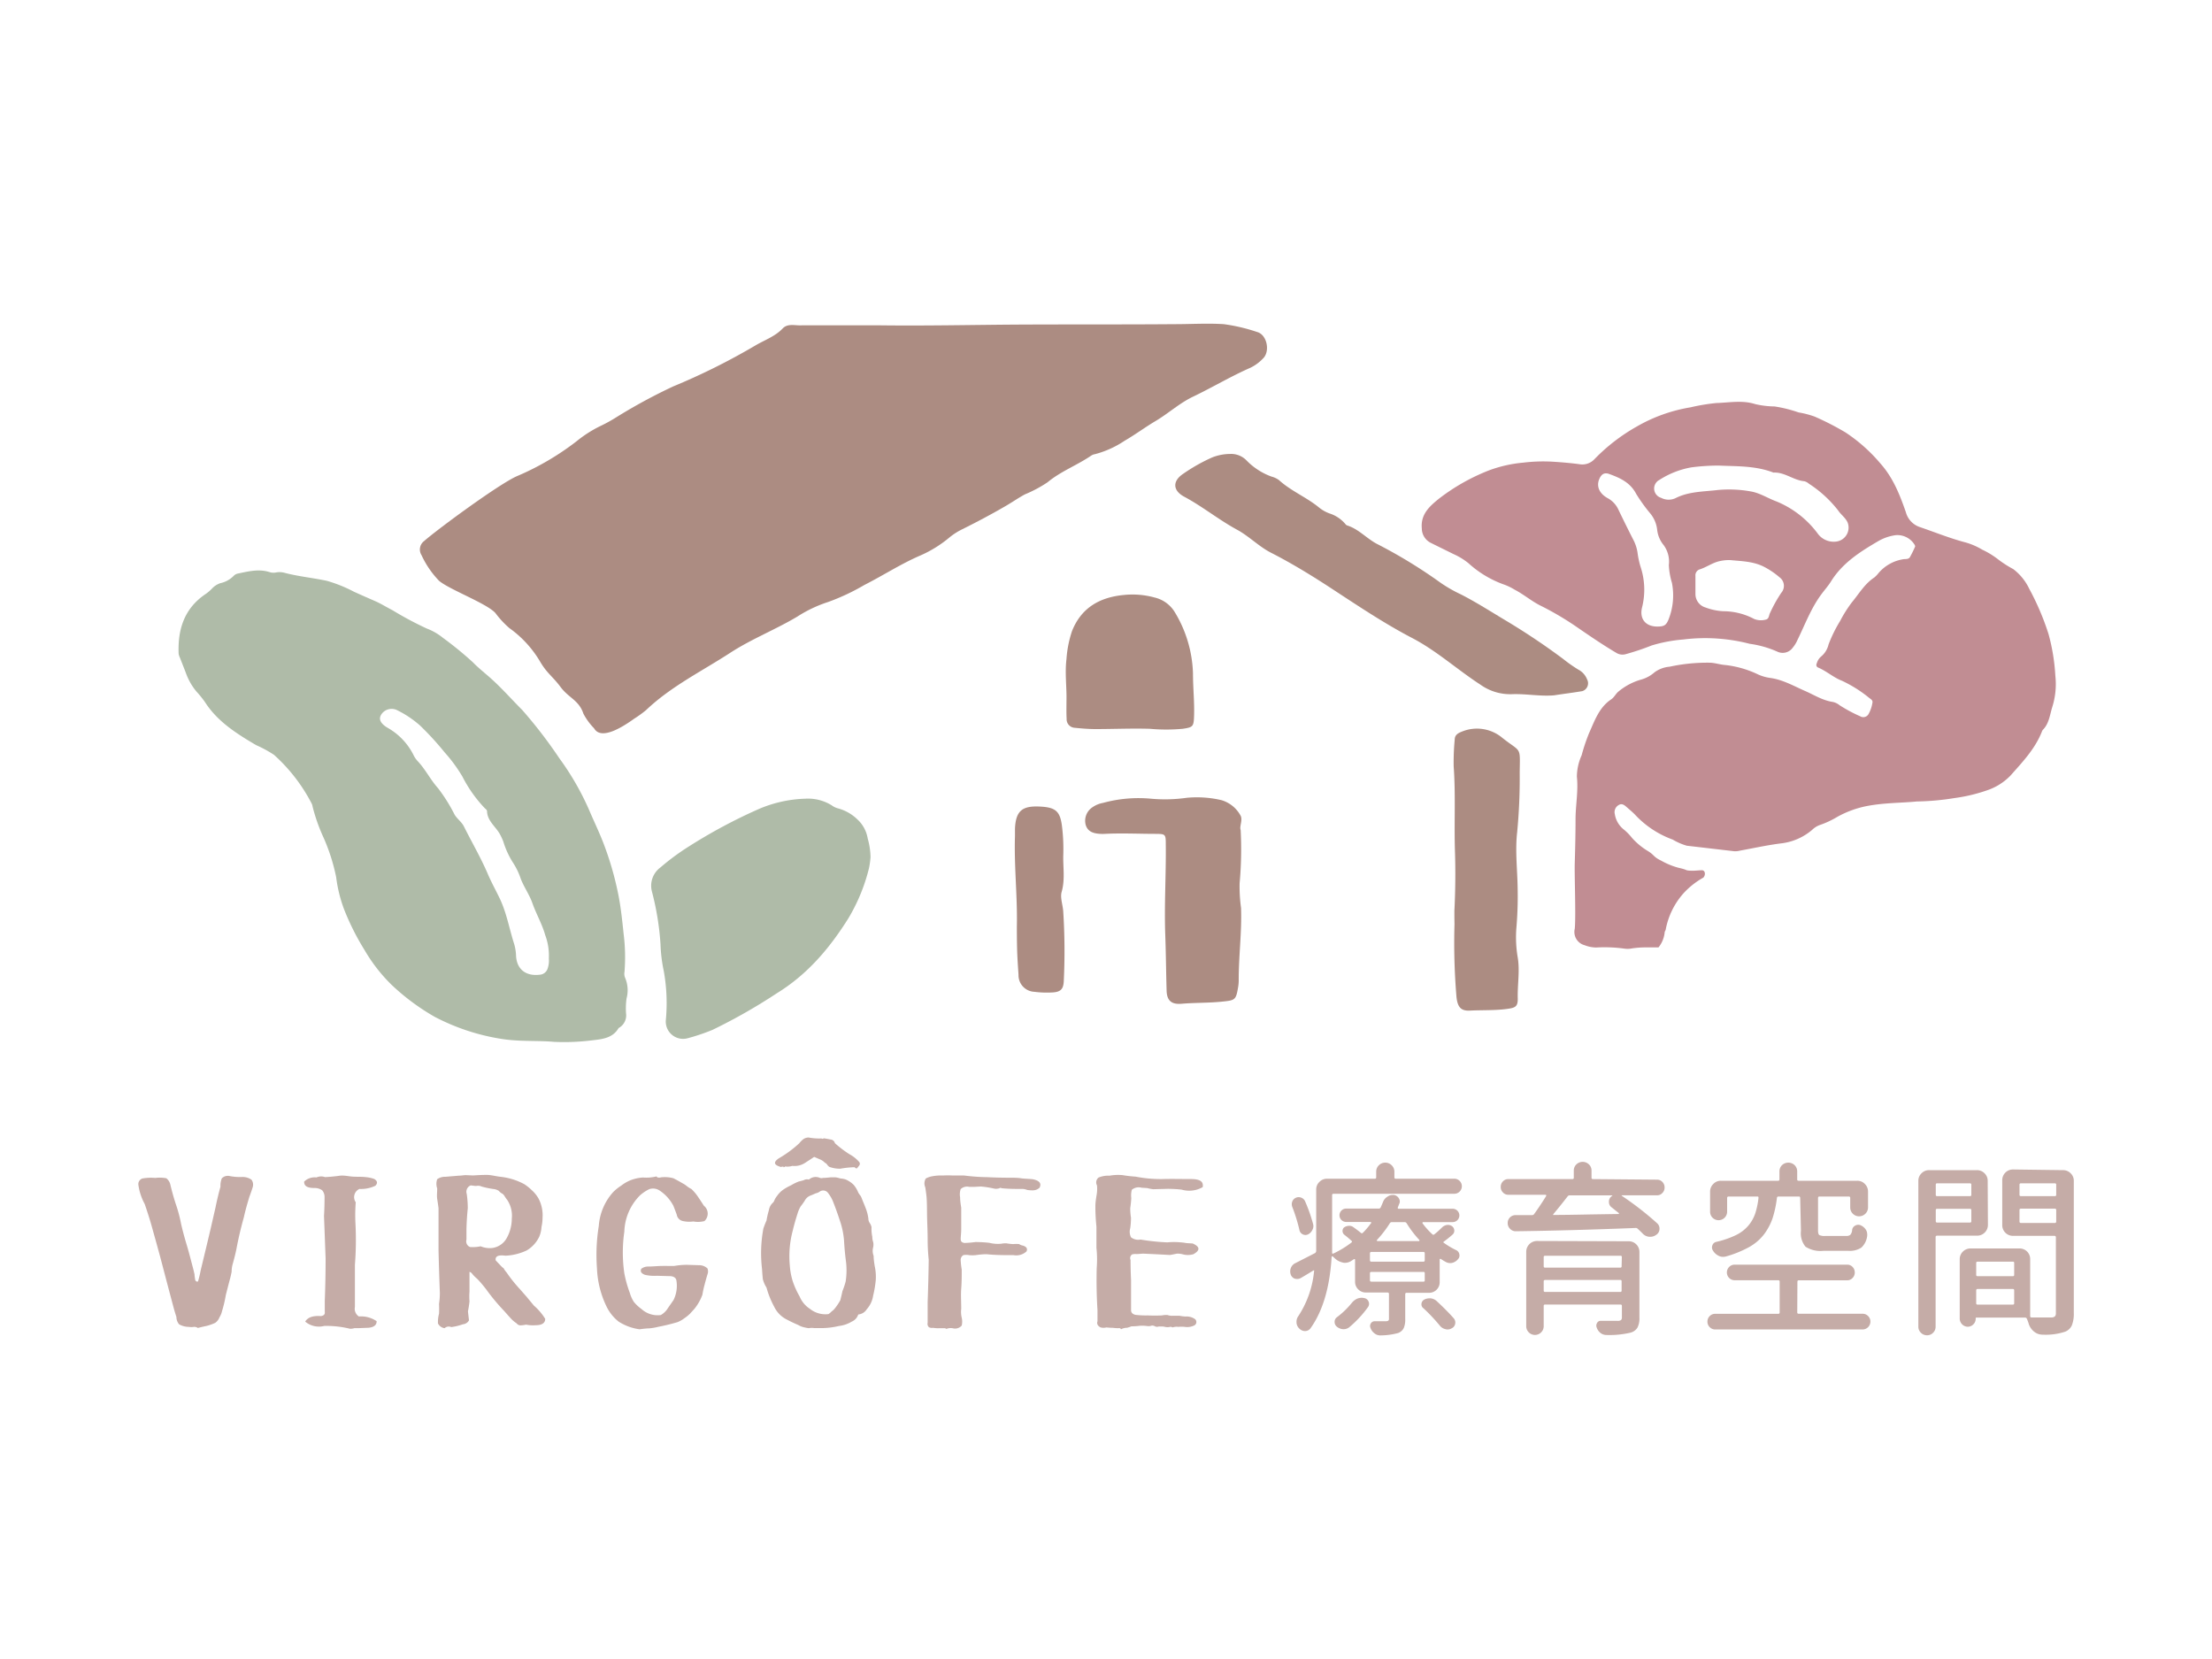 <svg xmlns="http://www.w3.org/2000/svg" viewBox="0 0 400 300"><defs><style>.cls-1{fill:none;}.cls-2{fill:#c18d93;}.cls-3{fill:#afbba8;}.cls-4{fill:#ac8c82;}.cls-5{fill:#c5aca7;}</style></defs><g id="&#x5716;&#x5C64;_2" data-name="&#x5716;&#x5C64; 2"><g id="&#x5716;&#x5C64;_1-2" data-name="&#x5716;&#x5C64; 1"><rect class="cls-1" width="400" height="300"></rect><path class="cls-2" d="M371.67,122.18a35.67,35.67,0,0,0-1.23-7.52,47.1,47.1,0,0,0-3.48-8.17,9.65,9.65,0,0,0-2.9-3.58,20.1,20.1,0,0,1-2.83-1.83,15.25,15.25,0,0,0-2.79-1.69,12.36,12.36,0,0,0-3-1.3c-2.83-.74-5.54-1.85-8.3-2.79a3.89,3.89,0,0,1-2.5-2.68c-1.1-3.17-2.32-6.27-4.64-8.85a29.5,29.5,0,0,0-6.27-5.57,50.83,50.83,0,0,0-5.59-2.87,16.51,16.51,0,0,0-2.9-.75,24.06,24.06,0,0,0-4.33-1.08,16.16,16.16,0,0,1-3.53-.43c-2.32-.74-4.64-.26-7-.19a35.85,35.85,0,0,0-4.69.78A28.79,28.79,0,0,0,296,77.12,33.57,33.57,0,0,0,288.36,83a3,3,0,0,1-2.76.94c-1.49-.2-3-.33-4.5-.43a29.72,29.72,0,0,0-5.65.15,23.83,23.83,0,0,0-6.17,1.39,36.51,36.51,0,0,0-9.1,5.15c-1.61,1.31-3.32,2.77-3.07,5.36a2.92,2.92,0,0,0,1.67,2.63c1.34.67,2.7,1.33,4.05,2a12.24,12.24,0,0,1,2.72,1.66,19,19,0,0,0,6.58,3.91,10.91,10.91,0,0,1,1.78.88c1.66.86,3.08,2.11,4.75,2.92a54,54,0,0,1,6.61,3.92c2.3,1.58,4.6,3.15,7,4.57a2.13,2.13,0,0,0,1.76.23,44.35,44.35,0,0,0,4.64-1.56,27.21,27.21,0,0,1,5.73-1.08,32.11,32.11,0,0,1,12,.78,18.34,18.34,0,0,1,5,1.42,2.23,2.23,0,0,0,2.77-.7,5.67,5.67,0,0,0,.84-1.35c1.4-2.85,2.49-5.86,4.44-8.44.55-.74,1.17-1.43,1.66-2.22,2.06-3.32,5.23-5.34,8.48-7.24a8.48,8.48,0,0,1,3.26-1.12,3.66,3.66,0,0,1,3.36,1.72c.06.11.14.27.1.36a20.7,20.7,0,0,1-.93,1.89c-.23.39-.7.34-1.09.37a7.36,7.36,0,0,0-4.64,2.58,5,5,0,0,1-.72.74c-1.74,1.14-2.76,2.94-4.05,4.49a23.23,23.23,0,0,0-2.12,3.36,25.15,25.15,0,0,0-2.1,4.26,4,4,0,0,1-1.37,2.2,2.43,2.43,0,0,0-.72,1.1c-.18.37-.18.71.24.89,1.51.64,2.75,1.79,4.27,2.37a23.54,23.54,0,0,1,5,3.16c.29.2.62.42.51.85a6.12,6.12,0,0,1-.69,2,1.08,1.08,0,0,1-1.51.42,26.32,26.32,0,0,1-3.73-2,2.87,2.87,0,0,0-1.31-.61c-1.84-.29-3.37-1.3-5-2-2-.88-3.94-2-6.18-2.32A8,8,0,0,1,318,122a18.41,18.41,0,0,0-6.07-1.75c-.88-.07-1.73-.36-2.62-.41a32.12,32.12,0,0,0-7.39.72,5.37,5.37,0,0,0-2.71,1,6.2,6.2,0,0,1-2.55,1.36,11.16,11.16,0,0,0-3.95,2.1c-.54.42-.79,1.07-1.36,1.45-2.2,1.46-3,3.9-4,6.11a33.52,33.52,0,0,0-1.34,4,9.63,9.63,0,0,0-.86,3.86c.27,2.53-.21,5-.24,7.49,0,2.65-.06,5.31-.14,8-.08,2.47.22,9.5,0,12a2.48,2.48,0,0,0,1.8,3,5.83,5.83,0,0,0,2.07.41,26.2,26.2,0,0,1,5.16.21,3.92,3.92,0,0,0,1.32-.05,16.86,16.86,0,0,1,2.65-.18c.87,0,1.54,0,2.14,0a5.12,5.12,0,0,0,1.12-2.78,2.09,2.09,0,0,1,.17-.37,13.63,13.63,0,0,1,3.2-6.6,14.24,14.24,0,0,1,3.62-2.87c.45-.48.35-1.33-.26-1.33s-1.28.11-2,.08c-1.2-.06-.38-.12-2.2-.52a13.4,13.4,0,0,1-3.17-1.3c-1.52-.73-1.14-1-2.57-1.84a12.48,12.48,0,0,1-2.7-2.27,9.85,9.85,0,0,0-1.46-1.5,4.4,4.4,0,0,1-1.65-2.8,1.47,1.47,0,0,1,.66-1.62c.63-.41,1.09,0,1.52.38s1.09.92,1.57,1.44a17.39,17.39,0,0,0,6.71,4.4,11.08,11.08,0,0,0,2.55,1.11l8.58,1a3.42,3.42,0,0,0,1.05-.11c2.47-.45,4.94-1,7.43-1.31a10.47,10.47,0,0,0,5.63-2.46,3.87,3.87,0,0,1,1.34-.85,16.46,16.46,0,0,0,3.13-1.45,18.21,18.21,0,0,1,5.45-2c3.15-.6,6.34-.55,9-.82a46.37,46.37,0,0,0,6.78-.61,29.81,29.81,0,0,0,5.9-1.4,10.54,10.54,0,0,0,4.24-2.66c2.16-2.44,4.45-4.82,5.68-7.94a1.08,1.08,0,0,1,.19-.35c1.09-1.1,1.25-2.62,1.66-4A13.81,13.81,0,0,0,371.67,122.18Zm-69.9-10.27c-.45,1.16-.83,1.39-2.09,1.39-2.13,0-3.27-1.43-2.73-3.51a13.12,13.12,0,0,0-.25-7.19,15.24,15.24,0,0,1-.57-2.58,7.36,7.36,0,0,0-.82-2.5q-1.35-2.65-2.64-5.34a4.46,4.46,0,0,0-1.94-2.09c-1.57-.87-2.09-2.19-1.51-3.51.38-.85.91-1.19,1.8-.86,2,.73,3.79,1.55,4.86,3.6a29.92,29.92,0,0,0,2.46,3.43,5.63,5.63,0,0,1,1.33,3.06,5.24,5.24,0,0,0,1.17,2.76,5.06,5.06,0,0,1,.94,3.61,13,13,0,0,0,.56,3.22A11.83,11.83,0,0,1,301.77,111.91Zm20.34-4.71a25.2,25.2,0,0,0-2,3.58c-.26.43-.17,1.15-.82,1.27a3.28,3.28,0,0,1-2.08-.12,11.94,11.94,0,0,0-5.59-1.4,10.83,10.83,0,0,1-3.22-.68,2.53,2.53,0,0,1-1.81-2.39c0-1.11,0-2.21,0-3.32a1.12,1.12,0,0,1,.72-1.16c1.32-.41,2.43-1.29,3.81-1.54a7.16,7.16,0,0,1,1.85-.15c2.06.2,4.15.23,6.07,1.23a14.36,14.36,0,0,1,2.74,1.86A1.91,1.91,0,0,1,322.11,107.2ZM332,97.94a3.57,3.57,0,0,1-3.31-1.47,17.63,17.63,0,0,0-7.46-5.8c-1.56-.57-3-1.54-4.67-1.81a22.06,22.06,0,0,0-5.95-.25c-2.57.31-5.23.25-7.64,1.48a2.92,2.92,0,0,1-2.59-.07,1.75,1.75,0,0,1-.32-3.23,15.78,15.78,0,0,1,5.75-2.27,38.59,38.59,0,0,1,5-.33c3.2.15,6.63,0,9.89,1.27,2-.12,3.61,1.38,5.56,1.56a1.86,1.86,0,0,1,.82.43,21.42,21.42,0,0,1,5.34,4.89c.5.75,1.31,1.28,1.7,2.17A2.55,2.55,0,0,1,332,97.94Z"></path><path class="cls-3" d="M100.16,188.4c-2.76-.27-6.17,0-9.51-.54a38.93,38.93,0,0,1-12.07-4A40.5,40.5,0,0,1,70.72,178a29.8,29.8,0,0,1-4.81-6.22,45.52,45.52,0,0,1-3.69-7.35,25.45,25.45,0,0,1-1.43-5.81,34.63,34.63,0,0,0-2.27-7.13,32.14,32.14,0,0,1-2-5.66,1.5,1.5,0,0,0-.16-.52,30.93,30.93,0,0,0-6.81-8.81,21.29,21.29,0,0,0-3.22-1.75c-3.54-2.08-7-4.27-9.23-7.74a17.9,17.9,0,0,0-1.56-1.94,11,11,0,0,1-1.91-3.33c-.35-.93-.73-1.86-1.09-2.8a2.43,2.43,0,0,1-.24-.78c-.16-4.34,1-8.16,4.95-10.79a7.7,7.7,0,0,0,1.06-.91,3.7,3.7,0,0,1,1.52-1,4.79,4.79,0,0,0,2.44-1.34,1.38,1.38,0,0,1,.73-.4c1.9-.39,3.79-.89,5.73-.27a2.29,2.29,0,0,0,1.13.08,3.5,3.5,0,0,1,1.7.08c2.48.64,5,.88,7.54,1.42A25.51,25.51,0,0,1,64,107c1.32.6,2.65,1.18,4,1.77,1,.46,2,1.08,3,1.59a60.91,60.91,0,0,0,6.18,3.3,10.6,10.6,0,0,1,2.93,1.69,63.31,63.31,0,0,1,5.4,4.41c.89.92,1.92,1.75,2.9,2.6,2.15,1.87,4,4,6,6a83.78,83.78,0,0,1,6.73,8.75,49.11,49.11,0,0,1,5.4,9.38c.85,2,1.76,3.87,2.53,5.85a56.88,56.88,0,0,1,2.76,9.52c.45,2.29.69,4.63.94,7a33.8,33.8,0,0,1,.16,6.89,1.85,1.85,0,0,0,.11,1.07,5.7,5.7,0,0,1,.26,3.73,13,13,0,0,0-.09,2.72,2.6,2.6,0,0,1-1.25,2.58.28.28,0,0,0-.11.08c-1.12,1.9-3.15,2-5.07,2.23A40.23,40.23,0,0,1,100.16,188.4Zm-.91-15.05a10.69,10.69,0,0,0-.66-4.26c-.56-2-1.63-3.82-2.32-5.78-.54-1.54-1.51-2.87-2.1-4.4a12.61,12.61,0,0,0-1.46-3A15.71,15.71,0,0,1,91,152.14a11.24,11.24,0,0,0-.64-1.36c-.78-1.36-2.26-2.37-2.29-4.12,0-.21-.33-.42-.51-.62a24.17,24.17,0,0,1-3.93-5.59,27.39,27.39,0,0,0-3.23-4.4A53.41,53.41,0,0,0,76,131.24a18.45,18.45,0,0,0-4.3-2.87,2.24,2.24,0,0,0-2.74.81c-.49.77-.25,1.46.76,2.19.15.11.32.2.48.3a11.62,11.62,0,0,1,4.53,4.77,4.54,4.54,0,0,0,.85,1.25c1.39,1.49,2.27,3.33,3.63,4.84a29.94,29.94,0,0,1,3,4.79c.48.79,1.27,1.3,1.69,2.15,1.41,2.82,3,5.54,4.25,8.43.67,1.6,1.53,3.12,2.27,4.68,1.23,2.63,1.69,5.45,2.57,8.16a8.53,8.53,0,0,1,.33,2.14c.14,2.39,1.76,3.68,4.27,3.38a1.6,1.6,0,0,0,1.38-.95A4.37,4.37,0,0,0,99.25,173.35Z"></path><path class="cls-3" d="M157.42,155a15.33,15.33,0,0,1-.28,2,32.87,32.87,0,0,1-3.72,9.05c-3.36,5.36-7.36,10.13-12.94,13.56a101,101,0,0,1-11.63,6.62,36.21,36.21,0,0,1-4.44,1.5,3.13,3.13,0,0,1-4-3.33,32.49,32.49,0,0,0-.38-8.81,27.69,27.69,0,0,1-.59-4.85,50.15,50.15,0,0,0-1.55-9.52,4.1,4.1,0,0,1,1.54-4.36,42.56,42.56,0,0,1,5.07-3.75,95.37,95.37,0,0,1,12.57-6.75,23,23,0,0,1,8.56-1.93,8.13,8.13,0,0,1,4.77,1.2,3.25,3.25,0,0,0,1.14.55,8,8,0,0,1,3.51,2,6,6,0,0,1,1.86,3.45A13.16,13.16,0,0,1,157.42,155Z"></path><path class="cls-4" d="M145,58.83c4.71,0,9.42,0,14.13,0,8,.1,16-.07,24-.13,9.75-.06,19.51,0,29.26-.08,3,0,5.95-.19,8.92,0a32.18,32.18,0,0,1,6,1.41c1.81.47,2.42,3.52,1.08,4.8a7.92,7.92,0,0,1-2.23,1.65c-3.59,1.57-6.94,3.59-10.46,5.27-2.43,1.17-4.41,3-6.71,4.37-1.91,1.13-3.7,2.47-5.62,3.58a17.62,17.62,0,0,1-5.37,2.43,1.72,1.72,0,0,0-.69.27c-2.55,1.74-5.5,2.83-7.89,4.82a23.6,23.6,0,0,1-4.09,2.18c-1.2.65-2.3,1.42-3.47,2.1-2.57,1.49-5.2,2.89-7.86,4.21a11.82,11.82,0,0,0-2.3,1.47,21.73,21.73,0,0,1-5.18,3.23c-3.56,1.52-6.78,3.63-10.21,5.37a39.24,39.24,0,0,1-6.56,3.08,23.72,23.72,0,0,0-5.55,2.63c-3.9,2.33-8.17,4-12,6.46-5.19,3.39-10.83,6.13-15.38,10.47a20.42,20.42,0,0,1-2.12,1.53c-2.07,1.49-6,4-7.27,1.75a11.26,11.26,0,0,1-1.93-2.64c-.8-2.44-2.65-2.84-4.11-4.8s-2.45-2.47-3.68-4.55a19.8,19.8,0,0,0-5.6-6.13,17.21,17.21,0,0,1-2.53-2.73C88,109.1,81.13,106.56,79.37,105a16.75,16.75,0,0,1-3.14-4.6,1.91,1.91,0,0,1,.44-2.54c2.47-2.18,13.79-10.5,16.89-11.79a48.7,48.7,0,0,0,10.72-6.29,22.18,22.18,0,0,1,4.56-2.87,27.68,27.68,0,0,0,2.6-1.45,99.1,99.1,0,0,1,10.29-5.58,118.24,118.24,0,0,0,14.82-7.38c1.67-1,3.6-1.64,5-3.12C142.48,58.42,143.83,58.91,145,58.83Z"></path><path class="cls-4" d="M281,125.74c-2.55.21-5.07-.31-7.59-.21a9.28,9.28,0,0,1-5.7-1.72c-4.21-2.73-7.95-6.16-12.41-8.47C250,112.57,245,109.17,240,105.91c-3.34-2.16-6.72-4.21-10.24-6-2.2-1.15-3.95-3-6.15-4.17-3.26-1.78-6.16-4.15-9.45-5.91-2.11-1.12-2.17-2.85-.19-4.16a31.8,31.8,0,0,1,5.18-2.93,8.87,8.87,0,0,1,3.27-.65,3.87,3.87,0,0,1,3,1.18,12,12,0,0,0,4.5,2.91,4,4,0,0,1,1.34.62c2.2,2,4.95,3.09,7.21,4.93a6.64,6.64,0,0,0,1.93,1.11,6.22,6.22,0,0,1,2.78,1.8c.12.14.25.32.41.37,2.06.64,3.48,2.3,5.32,3.3a89.69,89.69,0,0,1,11.59,7.07,25.47,25.47,0,0,0,3.69,2.11c2.77,1.42,5.37,3.09,8,4.66a123.54,123.54,0,0,1,10.47,7,26,26,0,0,0,2.74,1.93,3.38,3.38,0,0,1,1.59,1.76,1.49,1.49,0,0,1-.86,2.14C284.46,125.26,282.74,125.47,281,125.74Z"></path><path class="cls-4" d="M224.35,150.09a67.86,67.86,0,0,1-.19,9.65,28.89,28.89,0,0,0,.26,4.45c.16,4.42-.45,8.8-.42,13.21a8.08,8.08,0,0,1-.14,1.29c-.36,2.13-.59,2.2-2.73,2.42-2.47.27-5,.19-7.43.4-1.83.16-2.68-.53-2.74-2.35-.1-3.34-.12-6.69-.24-10-.21-5.52.16-11,.09-16.56,0-1.71-.07-1.8-1.75-1.81-3.1,0-6.2-.16-9.3,0a6.26,6.26,0,0,1-.75,0c-1.53-.07-2.33-.54-2.67-1.58a2.92,2.92,0,0,1,1.24-3.25,4.77,4.77,0,0,1,1.88-.77,24.23,24.23,0,0,1,8.66-.76,28,28,0,0,0,6.46-.16,19.5,19.5,0,0,1,6.29.42,5.8,5.8,0,0,1,3.42,2.72C224.81,148.21,224.08,149.44,224.35,150.09Z"></path><path class="cls-4" d="M263,164.69c.18-3.51.22-7.19.1-10.84-.16-5.09.14-10.19-.23-15.28a43.43,43.43,0,0,1,.19-4.83c0-.83.6-1.17,1.27-1.43a7.14,7.14,0,0,1,7.38,1.15c3.44,2.71,3.16,1.4,3.1,6.26a102.29,102.29,0,0,1-.46,10.78c-.39,3.36.05,6.81.09,10.23a66.89,66.89,0,0,1-.23,7.07,21.59,21.59,0,0,0,.25,5.38c.4,2.49-.08,4.95,0,7.43,0,1.37-.4,1.62-1.83,1.82-2.28.32-4.58.2-6.87.32-1.59.07-2.18-.65-2.38-2.44a116.85,116.85,0,0,1-.36-13.23C263,166.33,263,165.59,263,164.69Z"></path><path class="cls-4" d="M192.85,126.83c.07-2.54-.31-5.08,0-7.63a20.23,20.23,0,0,1,1-5.07c1.67-4.22,5-6.13,9.39-6.54a15,15,0,0,1,5.55.46,5.83,5.83,0,0,1,3.57,2.52,22.59,22.59,0,0,1,3.37,11.27c0,2.59.29,5.18.19,7.78-.07,1.78-.24,1.9-2.05,2.17a32.74,32.74,0,0,1-5.94,0c-3.28-.1-6.57.05-9.86.05-1.24,0-2.48-.11-3.71-.23a1.55,1.55,0,0,1-1.48-1.64C192.82,129,192.85,127.89,192.85,126.83Z"></path><path class="cls-4" d="M183.88,167.53c.12-5.46-.52-10.91-.34-16.37,0-.43,0-.87,0-1.3.14-3.37,1.44-4.19,4.66-4,2.83.16,3.55.95,3.87,3.78a33.81,33.81,0,0,1,.21,4.82c-.09,2.27.36,4.52-.3,6.82-.29,1,.18,2.28.28,3.44a112.32,112.32,0,0,1,.11,12.58c-.05,1.58-.55,2.1-2.16,2.17a17.56,17.56,0,0,1-3.16-.12,3,3,0,0,1-2.87-3.09c-.1-1.48-.21-3-.25-4.45S183.88,169,183.88,167.53Z"></path><path class="cls-5" d="M35.78,240.14a1.11,1.11,0,0,0-.67-.2,3.28,3.28,0,0,1-1,0,3.5,3.5,0,0,1-1.73-.47,2.11,2.11,0,0,1-.48-1.33c-.19-.56-.36-1.14-.52-1.73-.67-2.51-1.33-5-2-7.57s-1.36-5-2.06-7.51c-.35-1.2-.74-2.4-1.15-3.6a10.15,10.15,0,0,1-1.15-3.5,1.07,1.07,0,0,1,.72-1.12,8.7,8.7,0,0,1,2.34-.1,6.17,6.17,0,0,1,2,.06,2,2,0,0,1,.72,1.13c.29,1.22.62,2.41,1,3.56a25.52,25.52,0,0,1,.95,3.57c.29,1.27.63,2.51,1,3.74s.68,2.44,1,3.66c.16.59.31,1.17.43,1.74,0,.31.07.61.1.88s.24.49.53.37a19.55,19.55,0,0,0,.48-2c.6-2.51,1.21-5,1.81-7.57l.87-3.8c.25-1.25.55-2.51.9-3.77a3.58,3.58,0,0,1,.24-1.5,1.52,1.52,0,0,1,1.44-.41,9.61,9.61,0,0,0,2.15.17,2.8,2.8,0,0,1,1.77.48,1.52,1.52,0,0,1,.24,1.32c-.19.61-.4,1.21-.62,1.8-.38,1.25-.73,2.48-1,3.71q-.81,2.88-1.34,5.73c-.19.91-.42,1.81-.67,2.69a5,5,0,0,0-.19,1.39c-.1.5-.21,1-.34,1.46q-.37,1.4-.72,2.79a22.6,22.6,0,0,1-.67,2.85,3.72,3.72,0,0,1-.47,1.15,2.14,2.14,0,0,1-.77,1,8.41,8.41,0,0,1-1.53.55C36.82,239.88,36.29,240,35.78,240.14Z"></path><path class="cls-5" d="M63.28,240.28a17.9,17.9,0,0,0-4.64-.51,3.86,3.86,0,0,1-3.45-.78c.45-.77,1.39-1.1,2.83-1,.54-.07.78-.33.71-.78v-2q.15-3.84.15-7.68c-.1-2.55-.19-5.1-.29-7.64.07-1.15.1-2.32.1-3.5a1.85,1.85,0,0,0-.43-1.15,2.38,2.38,0,0,0-1.39-.41c-1.28,0-1.9-.34-1.87-1.16a2.72,2.72,0,0,1,2.3-.74h-.1a2.09,2.09,0,0,1,1.58-.07c.86-.05,1.71-.12,2.54-.24s1.55.07,2.34.14,1.65,0,2.45.1a6,6,0,0,1,1.58.34c.57.36.63.77.19,1.22A6,6,0,0,1,65,215a1.62,1.62,0,0,0-.67,2.41,29.67,29.67,0,0,0-.05,3.88,57.51,57.51,0,0,1-.1,7.43c0,1.75,0,3.48,0,5.2,0,.82,0,1.62,0,2.41a1.66,1.66,0,0,0,.72,1.73,5,5,0,0,1,3.21.85c0,.68-.45,1.08-1.44,1.19l-1.77.07H64.1A2.48,2.48,0,0,1,63.28,240.28Z"></path><path class="cls-5" d="M80.4,240.18a1.57,1.57,0,0,1-1.2-.86,5.72,5.72,0,0,1,.19-1.76,17.41,17.41,0,0,0,0-1.77,12.59,12.59,0,0,0,.15-2c-.1-2.56-.18-5.11-.24-7.67,0-1.29,0-2.58,0-3.88s0-2.5,0-3.77c-.07-.54-.15-1.09-.24-1.66s0-1.25,0-1.9a2.52,2.52,0,0,1,0-1.67,2.39,2.39,0,0,1,1.48-.44l2.4-.2c.41,0,.83-.08,1.24-.1l1.39.06c.8-.06,1.61-.1,2.44-.1s1.63.25,2.49.34a11.67,11.67,0,0,1,4.35,1.36,9,9,0,0,1,1.3,1.05,6.18,6.18,0,0,1,1.24,1.53,6.52,6.52,0,0,1,.72,3.47,7.68,7.68,0,0,1-.19,1.66,5.26,5.26,0,0,1-.39,1.73,5.73,5.73,0,0,1-2.29,2.52,10.05,10.05,0,0,1-3.83.95c-1.31-.18-1.9.1-1.77.85.35.36.67.71,1,1.05a2.54,2.54,0,0,0,.43.37,3.83,3.83,0,0,0,.53.75,26,26,0,0,0,2.39,3l1.25,1.42c.41.52.84,1,1.29,1.57a10.19,10.19,0,0,1,2.06,2.41c0,.77-.61,1.15-1.72,1.15a6.3,6.3,0,0,1-1.73-.1,7.42,7.42,0,0,1-1,.13.89.89,0,0,1-.72-.37,5.3,5.3,0,0,1-1.1-.95c-.45-.47-.88-1-1.29-1.43a36.68,36.68,0,0,1-3.16-3.83c-.51-.64-1-1.25-1.58-1.84a6.92,6.92,0,0,1-.86-.85.91.91,0,0,0-.53-.41c0,.59,0,1.18,0,1.77s0,1.21,0,1.8a11.63,11.63,0,0,0,0,1.77,17.75,17.75,0,0,1-.28,1.8c.06.54.12,1.08.19,1.63a1.39,1.39,0,0,1-1.1.71,10.28,10.28,0,0,1-2.11.51A1.1,1.1,0,0,0,80.4,240.18Zm8.66-14.51a3.53,3.53,0,0,0,2.58-1.8,7.28,7.28,0,0,0,.91-3.5,5.17,5.17,0,0,0-.81-3.36,8,8,0,0,1-.48-.68,1.38,1.38,0,0,0-.43-.48,1.82,1.82,0,0,1-.62-.5,2.21,2.21,0,0,0-1-.34,15.7,15.7,0,0,1-2.1-.44,1.53,1.53,0,0,0-1-.11c-.32,0-.64-.08-1-.1a1.23,1.23,0,0,0-.71,1.53,18.66,18.66,0,0,1,.19,2.58c-.13,1.27-.21,2.54-.24,3.8,0,.64,0,1.27,0,1.91A1.09,1.09,0,0,0,85,225.5a6.91,6.91,0,0,0,1.92-.13A4.2,4.2,0,0,0,89.06,225.67Z"></path><path class="cls-5" d="M115.65,240.38a9.43,9.43,0,0,1-3.78-1.39,7.8,7.8,0,0,1-2.15-2.65,17.37,17.37,0,0,1-1.77-7,32.68,32.68,0,0,1,.33-7.64,10.22,10.22,0,0,1,2.59-6.12,8.19,8.19,0,0,1,1.48-1.19,6.86,6.86,0,0,1,1.63-.95,7.46,7.46,0,0,1,2.3-.51,7.41,7.41,0,0,0,2.44-.2c.12.23.4.28.81.17a5.86,5.86,0,0,1,2.25.17c.57.29,1.13.6,1.67.92a3.88,3.88,0,0,1,.72.47,4.68,4.68,0,0,0,.86.55,8.41,8.41,0,0,1,1.15,1.35c.39.57.75,1.12,1.1,1.67a1.82,1.82,0,0,1,.1,2.78,4.62,4.62,0,0,1-2,.07,5.37,5.37,0,0,1-2-.1,1.4,1.4,0,0,1-1-1.12c-.19-.54-.4-1.09-.62-1.63a7.46,7.46,0,0,0-2.49-2.75,2.16,2.16,0,0,0-1.87-.24,7.5,7.5,0,0,0-1.67,1.12,9.7,9.7,0,0,0-2.83,6.56,26.09,26.09,0,0,0,0,7.54,21.48,21.48,0,0,0,1,3.56,5.91,5.91,0,0,0,.72,1.6,7.12,7.12,0,0,0,1.38,1.29,4.32,4.32,0,0,0,3.5,1.09,3.55,3.55,0,0,0,1.24-1.19c.35-.52.7-1,1.06-1.53a5.84,5.84,0,0,0,.52-3.5q-.09-.68-1-.81l-2.53-.07a7.58,7.58,0,0,1-2.16-.17c-.67-.25-.89-.61-.67-1.09a2,2,0,0,1,1.3-.41c.7,0,1.43-.08,2.2-.1s1.61,0,2.44,0a13.05,13.05,0,0,1,2.34-.21l2.21.07a2.19,2.19,0,0,1,1.48.58,1.47,1.47,0,0,1,0,1.09c-.19.63-.37,1.27-.53,1.9a16.31,16.31,0,0,0-.38,1.76,8.88,8.88,0,0,1-1.44,2.55l-.81.89a6.9,6.9,0,0,1-1,.81,5.11,5.11,0,0,1-1.24.71,35.47,35.47,0,0,1-3.49.85,10.49,10.49,0,0,1-1.63.28C116.9,240.22,116.26,240.29,115.65,240.38Z"></path><path class="cls-5" d="M146.27,240.18a7.36,7.36,0,0,1-1.06-.21,3.33,3.33,0,0,1-.86-.37c-.7-.3-1.37-.61-2-.95A5,5,0,0,1,140,236.3a16.16,16.16,0,0,1-1.39-3.46,5.08,5.08,0,0,1-.67-1.56c-.06-.62-.11-1.22-.14-1.8a24.27,24.27,0,0,1,.24-7.31,15.08,15.08,0,0,1,.57-1.46,15.16,15.16,0,0,1,.43-1.87,2.28,2.28,0,0,1,.62-1.25,1.2,1.2,0,0,0,.39-.58,4,4,0,0,1,.52-.82,4.36,4.36,0,0,1,1.05-1.05,9.71,9.71,0,0,1,1.44-.81,9,9,0,0,1,1.39-.68c.32-.07.62-.15.91-.24a1.15,1.15,0,0,1,.91-.1,1.86,1.86,0,0,1,2-.31.9.9,0,0,0,.57,0c.45,0,.89-.05,1.34-.1H151c.31,0,.65.12,1,.21a3.86,3.86,0,0,1,.91.17,4.55,4.55,0,0,1,1.48,1,5,5,0,0,1,.82,1.39,5.68,5.68,0,0,0,.43.61,4,4,0,0,1,.29.68c.25.59.49,1.18.71,1.77a7.89,7.89,0,0,1,.39,1.63,1.4,1.4,0,0,0,.19.71,2.3,2.3,0,0,1,.38.85,6.64,6.64,0,0,0,.14,1.73,2.65,2.65,0,0,0,.15.92,2.19,2.19,0,0,1,0,1,2.5,2.5,0,0,0,.09,1.53c0,.61.1,1.22.19,1.83a8.89,8.89,0,0,1,.19,2.62,19.5,19.5,0,0,1-.47,2.75,4.71,4.71,0,0,1-1.15,2.45,2,2,0,0,1-1.54.95A2.09,2.09,0,0,1,154,239a5.71,5.71,0,0,1-2.29.78,14.22,14.22,0,0,1-2.88.38q-.86,0-1.62,0A2.5,2.5,0,0,0,146.27,240.18Zm8.66-28.88a.53.53,0,0,1-.38-.23,16.26,16.26,0,0,0-2.59.27,5.49,5.49,0,0,1-2-.34,1.4,1.4,0,0,1-.38-.39,1,1,0,0,0-.43-.36,2.31,2.31,0,0,0-.86-.59l-1.06-.46,0,0c-.57.39-1.16.77-1.77,1.16a3.51,3.51,0,0,1-2.2.47v0a2.81,2.81,0,0,1-1.29.1.34.34,0,0,1-.29.14c.06-.07,0-.11-.15-.11v0a.72.72,0,0,0-.28.07c-1.31-.34-1.45-.86-.43-1.56a20.34,20.34,0,0,0,3.73-2.75,4.14,4.14,0,0,1,.69-.7,1.64,1.64,0,0,1,1-.32,9.92,9.92,0,0,0,2.2.17.59.59,0,0,1,.29.07.91.91,0,0,0,.24-.1c.42.06.83.14,1.24.22a.88.88,0,0,1,.77.66,19.56,19.56,0,0,0,2.63,2,6.34,6.34,0,0,1,1.77,1.41.5.5,0,0,1,0,.62A5.58,5.58,0,0,1,154.93,211.3Zm-5.12,26.33a2.69,2.69,0,0,0,.57-.48,2.73,2.73,0,0,0,.58-.54,9.79,9.79,0,0,0,1-1.5c.13-.52.26-1.06.38-1.63a14.63,14.63,0,0,0,.58-1.73,13.1,13.1,0,0,0,.05-3.7c-.16-1.22-.27-2.46-.34-3.7a14.49,14.49,0,0,0-.76-3.64c-.39-1.2-.82-2.4-1.3-3.6a6.73,6.73,0,0,0-.86-1.42,1.09,1.09,0,0,0-1.48-.21,1.77,1.77,0,0,1-.72.31c-.29.13-.57.26-.86.37a2,2,0,0,0-1.15,1,12.2,12.2,0,0,1-.72,1,5.93,5.93,0,0,0-.57,1.33c-.32,1-.61,2-.86,3.06a17.9,17.9,0,0,0-.53,6.25,12.48,12.48,0,0,0,.53,2.88,15.06,15.06,0,0,0,1.24,2.75,4.91,4.91,0,0,0,1.87,2.25A4.47,4.47,0,0,0,149.81,237.63Z"></path><path class="cls-5" d="M171.14,240.31l-.24-.13c-.32,0-.64,0-1,0a4.71,4.71,0,0,1-1.15-.07,1.2,1.2,0,0,1-.76-.1.82.82,0,0,1-.24-.81v-3.74c.09-2.54.16-5.1.19-7.68a35.84,35.84,0,0,1-.19-3.73c0-1.29-.07-2.57-.1-3.84s0-2.5-.1-3.77c-.06-.57-.14-1.15-.23-1.73a1.75,1.75,0,0,1,.09-1.6,3.92,3.92,0,0,1,1.2-.41,8.48,8.48,0,0,1,1.91-.13,14.85,14.85,0,0,1,1.77,0c.67,0,1.36,0,2.06,0a37.24,37.24,0,0,0,4.21.3c1.37.07,2.76.1,4.17.1.63,0,1.27,0,1.91.1s1.45.09,2.15.18c1.18.25,1.58.75,1.2,1.52a1.77,1.77,0,0,1-1.24.48,5.69,5.69,0,0,1-1-.07A2.9,2.9,0,0,0,185,215c-1.34,0-2.65,0-3.93-.14q-.09-.13-.33,0a1.71,1.71,0,0,1-1,.07,16.46,16.46,0,0,0-2.39-.37l-1.1.06c-.35,0-.69,0-1,0a1.67,1.67,0,0,0-1.53.41,3,3,0,0,0-.1,1.49c0,.63.1,1.26.2,1.87v1.8c0,.65,0,1.31,0,2s-.06,1.12-.09,1.66.06.81.67.92a19.22,19.22,0,0,0,2-.17,24,24,0,0,1,2.49.14,6.46,6.46,0,0,0,2.15.17,3.74,3.74,0,0,1,1-.07,9,9,0,0,0,1.19.13,5.35,5.35,0,0,1,1.06,0,1.75,1.75,0,0,0,.67.27c.67.2.89.55.67,1.05a2.74,2.74,0,0,1-2.35.68c-1.66,0-3.28,0-4.88-.17-.67,0-1.34.08-2,.17a6.32,6.32,0,0,1-1.15,0,2.65,2.65,0,0,0-1.05,0,1,1,0,0,0-.48.91,15,15,0,0,0,.19,1.7c0,1.16,0,2.3-.09,3.43s0,2.47,0,3.67a4.52,4.52,0,0,0,.09,1.6,3.08,3.08,0,0,1,0,1.42,1.57,1.57,0,0,1-1.54.51A2,2,0,0,0,171.14,240.31Z"></path><path class="cls-5" d="M202.71,240.38c-.07-.18-.23-.25-.48-.2a7.75,7.75,0,0,1-1-.07,10.15,10.15,0,0,1-1.15-.07,2.07,2.07,0,0,1-1.05,0c-.54-.27-.73-.65-.57-1.12,0-.64,0-1.29,0-2-.16-2.54-.2-5.07-.14-7.61a19.57,19.57,0,0,0-.05-3.67v-3.84a35.15,35.15,0,0,1-.19-3.73c0-.59.1-1.19.19-1.8a6.37,6.37,0,0,0,.1-1.91,1.12,1.12,0,0,1,.28-1.42,4.59,4.59,0,0,1,2-.34,8.68,8.68,0,0,1,2.34-.1,22.51,22.51,0,0,0,2.35.27,23.56,23.56,0,0,0,4.93.44c1.66-.05,3.35,0,5.07,0s2.31.47,2.15,1.46a4.94,4.94,0,0,1-3.83.45,23.94,23.94,0,0,0-2.48-.14l-2.64.07a7.65,7.65,0,0,1-1.1-.21l-1-.06a1.93,1.93,0,0,0-1.77.37,4,4,0,0,0-.1,1.49,17.6,17.6,0,0,1-.19,1.84,11,11,0,0,0,.14,1.73,13.39,13.39,0,0,1-.14,1.9,2.24,2.24,0,0,0,.14,1.63,2.09,2.09,0,0,0,1.72.41,39.11,39.11,0,0,0,4.84.51,12.41,12.41,0,0,1,2.44,0,7.53,7.53,0,0,1,1,.13l1.15.07c1.34.59,1.39,1.23.14,1.94a3.52,3.52,0,0,1-2,0,3.58,3.58,0,0,0-1-.1c-.41.09-.83.17-1.24.24-1.6-.09-3.19-.17-4.79-.24-.41,0-.83.07-1.24.07a2.23,2.23,0,0,0-.82.07.81.81,0,0,0-.28,1q0,1.84.09,3.6c0,1.23,0,2.45,0,3.67,0,.59,0,1.19,0,1.8,0,.41.22.7.76.85a15.35,15.35,0,0,0,2.26.11q1.29.06,2.58,0a3.57,3.57,0,0,1,1-.07,2.45,2.45,0,0,0,1,.13h1.15a7.51,7.51,0,0,0,1.1.14,2.63,2.63,0,0,1,1.72.47.69.69,0,0,1-.1,1.12,2.88,2.88,0,0,1-1.77.28,5.44,5.44,0,0,0-1.15,0,2.28,2.28,0,0,0-1.05.1.63.63,0,0,0-.57-.07,2.18,2.18,0,0,1-.67,0,4,4,0,0,0-.53-.1h-.72a.85.85,0,0,1-.62,0,1.23,1.23,0,0,0-.62-.17,1.74,1.74,0,0,1-.72.11,7,7,0,0,0-1.44-.07,11.23,11.23,0,0,1-1.53.1,8.53,8.53,0,0,1-.81.27A2.2,2.2,0,0,0,202.71,240.38Z"></path><path class="cls-5" d="M260.82,221.91a1.6,1.6,0,0,1,.85-.4,1.27,1.27,0,0,1,.91.23,1,1,0,0,1,.4.73.91.91,0,0,1-.3.77,19.49,19.49,0,0,1-1.56,1.26.13.13,0,0,0-.1.13.12.12,0,0,0,.1.13,14.5,14.5,0,0,0,2.19,1.3,1,1,0,0,1,.58.73.94.94,0,0,1-.22.89,2,2,0,0,1-1,.67,1.49,1.49,0,0,1-.43.06,1.69,1.69,0,0,1-.7-.16,9.6,9.6,0,0,1-1-.6.15.15,0,0,0-.13,0,.13.13,0,0,0-.07.13v4a1.91,1.91,0,0,1-2,2h-4c-.15,0-.23.09-.23.27v4.51a3.8,3.8,0,0,1-.28,1.62,1.86,1.86,0,0,1-1,.87,12.28,12.28,0,0,1-3.28.43h0a1.59,1.59,0,0,1-1-.37,2.06,2.06,0,0,1-.73-1,.86.86,0,0,1,.08-.81.8.8,0,0,1,.72-.38h.76c.57,0,1,0,1.19,0a.8.8,0,0,0,.47-.1.4.4,0,0,0,.13-.36V234a.24.24,0,0,0-.27-.27H247a1.94,1.94,0,0,1-1.38-.56,1.9,1.9,0,0,1-.58-1.4v-3.94c0-.07,0-.11-.06-.13a.12.12,0,0,0-.14,0l-.56.36a2.14,2.14,0,0,1-1.06.3,1.53,1.53,0,0,1-.47-.07,3,3,0,0,1-1.42-.79q-.16-.14-.33-.3a.17.17,0,0,0-.14,0,.1.1,0,0,0-.06.1c-.33,5.5-1.61,9.81-3.82,12.9a1.24,1.24,0,0,1-1,.5h0a1.44,1.44,0,0,1-1-.43,1.64,1.64,0,0,1-.53-1.07v-.16a1.65,1.65,0,0,1,.3-1,17.92,17.92,0,0,0,2.88-8.2.13.13,0,0,0,0-.11s-.07,0-.11,0c-.86.53-1.64,1-2.32,1.39a1.28,1.28,0,0,1-.63.16,1.78,1.78,0,0,1-.44-.06,1.22,1.22,0,0,1-.73-.76,1.79,1.79,0,0,1-.09-.57,1.65,1.65,0,0,1,.13-.63,1.62,1.62,0,0,1,.83-.86l3.51-1.79a.48.48,0,0,0,.23-.37V215.11a1.85,1.85,0,0,1,.59-1.39,1.87,1.87,0,0,1,1.37-.57h8.63a.23.23,0,0,0,.26-.26v-1a1.59,1.59,0,0,1,.48-1.17,1.64,1.64,0,0,1,2.32,0,1.6,1.6,0,0,1,.49,1.17v1a.23.23,0,0,0,.26.26h10.58a1.36,1.36,0,1,1,0,2.72H241.15c-.17,0-.26.08-.26.24V224c0,.56,0,1.41,0,2.56a.14.14,0,0,0,.07.13.15.15,0,0,0,.13,0,17.17,17.17,0,0,0,3.29-2,.19.19,0,0,0,0-.33c-.36-.33-.78-.69-1.26-1.06A.89.89,0,0,1,243,222a1.62,1.62,0,0,1,.88-.33,1.24,1.24,0,0,1,.88.26c.44.31.88.64,1.32,1a.25.25,0,0,0,.37,0,14.67,14.67,0,0,0,1.49-1.76c.05,0,.05-.06,0-.12a.14.14,0,0,0-.12-.08h-4.38a1.23,1.23,0,0,1-.86-.35,1.21,1.21,0,0,1,0-1.72,1.19,1.19,0,0,1,.86-.35h5.88a.37.37,0,0,0,.36-.23c.15-.34.3-.68.43-1a1.82,1.82,0,0,1,.8-.93,1.56,1.56,0,0,1,.93-.3h.23a1.25,1.25,0,0,1,.86.56,1.1,1.1,0,0,1,.2.6.88.88,0,0,1-.1.43l-.26.67a.12.12,0,0,0,0,.14.14.14,0,0,0,.12.09h9.78a1.21,1.21,0,0,1,.87.35,1.21,1.21,0,0,1,0,1.72,1.25,1.25,0,0,1-.87.35h-5.34a.11.11,0,0,0-.1.08c0,.06,0,.1,0,.12a13.46,13.46,0,0,0,1.79,2,.24.24,0,0,0,.36,0C260,222.72,260.4,222.31,260.82,221.91Zm-23.38-.6a1.44,1.44,0,0,1,.06.4,1.41,1.41,0,0,1-.2.73,1.68,1.68,0,0,1-.82.8,1.05,1.05,0,0,1-.93-.05,1.08,1.08,0,0,1-.57-.75,29.75,29.75,0,0,0-1.29-4.18,1.38,1.38,0,0,1,0-1,1.24,1.24,0,0,1,1.63-.68,1.23,1.23,0,0,1,.69.67A28.67,28.67,0,0,1,237.44,221.31Zm7.06,14.23a2.66,2.66,0,0,1,1-.73,2.34,2.34,0,0,1,.73-.13,1.93,1.93,0,0,1,.53.07,1,1,0,0,1,.73.64,1,1,0,0,1-.13,1A19.86,19.86,0,0,1,244,240a1.64,1.64,0,0,1-1,.36h-.1a1.93,1.93,0,0,1-1.16-.46,1.06,1.06,0,0,1-.4-.86,1,1,0,0,1,.4-.83A15.16,15.16,0,0,0,244.5,235.54Zm12.91-7.39c.15,0,.23-.09.23-.27v-1.23c0-.17-.08-.26-.23-.26H248a.24.24,0,0,0-.27.26v1.23a.24.24,0,0,0,.27.27Zm0,3.61a.2.2,0,0,0,.23-.23v-1.29a.21.21,0,0,0-.23-.24H248q-.27,0-.27.24v1.29c0,.16.09.23.27.23Zm-3.06-10.58A.42.42,0,0,0,254,221h-2.33a.41.41,0,0,0-.36.23,20.08,20.08,0,0,1-2.32,3,.23.23,0,0,0,0,.14s0,.06.12.06h7.46a.11.11,0,0,0,.1-.06.17.17,0,0,0,0-.14A18.67,18.67,0,0,1,254.35,221.18Zm3,15.36a.89.89,0,0,1-.3-.81.94.94,0,0,1,.5-.72,1.94,1.94,0,0,1,.9-.23,1.15,1.15,0,0,1,.26,0,1.93,1.93,0,0,1,1.06.47q1.89,1.75,3.12,3.15a1.15,1.15,0,0,1,.25,1,1.11,1.11,0,0,1-.65.81,1.41,1.41,0,0,1-.73.2,1.32,1.32,0,0,1-.39-.06,1.76,1.76,0,0,1-1-.63A32.51,32.51,0,0,0,257.37,236.54Z"></path><path class="cls-5" d="M299.61,213.32a1.28,1.28,0,0,1,1,.41,1.37,1.37,0,0,1,.4,1,1.34,1.34,0,0,1-.4,1,1.26,1.26,0,0,1-1,.42h-6.3s0,0-.05,0a.06.06,0,0,0,0,.08,56.17,56.17,0,0,1,6.43,5,1.26,1.26,0,0,1,.4.93,1.28,1.28,0,0,1-.63,1.16,1.73,1.73,0,0,1-1,.33l-.23,0a1.85,1.85,0,0,1-1.2-.6c-.28-.29-.58-.57-.89-.86a.5.5,0,0,0-.43-.13q-11.82.46-21.6.59h0a1.37,1.37,0,0,1-1-.4,1.41,1.41,0,0,1-.47-1.09,1.37,1.37,0,0,1,.4-1,1.43,1.43,0,0,1,1-.43h3a.44.44,0,0,0,.39-.2c.82-1.15,1.54-2.23,2.16-3.25a.17.17,0,0,0,0-.17.14.14,0,0,0-.11-.06h-6.7a1.26,1.26,0,0,1-1-.42,1.34,1.34,0,0,1-.4-1,1.37,1.37,0,0,1,.4-1,1.28,1.28,0,0,1,1-.41h11.54c.18,0,.27-.08.27-.23v-1.3a1.52,1.52,0,0,1,.46-1.12,1.63,1.63,0,0,1,2.29,0,1.52,1.52,0,0,1,.46,1.12v1.3c0,.15.09.23.27.23Zm-5.11,11.14a1.89,1.89,0,0,1,1.4.57,1.92,1.92,0,0,1,.56,1.39v11.84a3.76,3.76,0,0,1-.35,1.81,2.12,2.12,0,0,1-1.24.91,16.56,16.56,0,0,1-4.38.43h0a1.76,1.76,0,0,1-1.06-.36,2.15,2.15,0,0,1-.7-1,.9.9,0,0,1,.08-.83.72.72,0,0,1,.71-.37H291c.62,0,1.11,0,1.49,0a1.05,1.05,0,0,0,.63-.13.63.63,0,0,0,.17-.5v-2.06c0-.17-.08-.26-.24-.26H279.41a.23.23,0,0,0-.26.26v3.65a1.55,1.55,0,0,1-.47,1.13,1.57,1.57,0,0,1-2.22,0,1.55,1.55,0,0,1-.47-1.13v-13.4a1.95,1.95,0,0,1,2-2Zm-1.22,2.86a.21.21,0,0,0-.24-.24H279.41c-.18,0-.26.08-.26.24V229c0,.15.08.23.26.23H293a.21.21,0,0,0,.24-.23Zm-14.13,6.07c0,.15.08.23.26.23H293a.21.21,0,0,0,.24-.23V231.7a.21.21,0,0,0-.24-.24H279.41c-.18,0-.26.08-.26.24Zm12.4-17.15a.08.08,0,0,0,0-.08s0,0-.05,0h-7.63a.45.45,0,0,0-.4.19c-.77,1-1.64,2.09-2.59,3.22a.2.2,0,0,0,0,.13s.05.06.11,0q2.13,0,6.55-.09l5.13-.08a.08.08,0,0,0,.08-.06c0-.05,0-.08,0-.1-.4-.31-.82-.64-1.26-1a1.16,1.16,0,0,1-.54-1A1.19,1.19,0,0,1,291.55,216.24Z"></path><path class="cls-5" d="M325,237.33q0,.24.27.24h11.54a1.34,1.34,0,0,1,1,.41,1.38,1.38,0,0,1,.42,1,1.43,1.43,0,0,1-1.43,1.43H310.17a1.37,1.37,0,0,1-1-.42,1.34,1.34,0,0,1-.41-1,1.37,1.37,0,0,1,.41-1,1.36,1.36,0,0,1,1-.41h11.38q.27,0,.27-.24v-5.6c0-.15-.09-.23-.27-.23h-7.86a1.41,1.41,0,0,1-1-2.41,1.38,1.38,0,0,1,1-.41H334a1.32,1.32,0,0,1,1,.41,1.38,1.38,0,0,1,.4,1,1.36,1.36,0,0,1-.4,1,1.29,1.29,0,0,1-1,.42H325.3c-.18,0-.27.08-.27.23Zm.53-20.69c0-.18-.07-.27-.23-.27h-3.71q-.24,0-.27.27a19.46,19.46,0,0,1-.78,3.65,10.5,10.5,0,0,1-1.52,2.88,8.83,8.83,0,0,1-2.72,2.34,19.75,19.75,0,0,1-4.23,1.71,2.34,2.34,0,0,1-.5.06,1.69,1.69,0,0,1-.8-.2,2.36,2.36,0,0,1-1-.92,1,1,0,0,1-.12-.95.94.94,0,0,1,.71-.64,16.79,16.79,0,0,0,3.57-1.23,6.91,6.91,0,0,0,2.27-1.76,6.8,6.8,0,0,0,1.21-2.17,14,14,0,0,0,.58-2.77c0-.18,0-.27-.2-.27h-5.2a.24.24,0,0,0-.27.27v2.48a1.54,1.54,0,0,1-1.54,1.53,1.52,1.52,0,0,1-1.54-1.53v-3.64a1.88,1.88,0,0,1,.58-1.38,1.84,1.84,0,0,1,1.37-.58h10.32c.18,0,.27-.08.27-.23v-1.43a1.58,1.58,0,0,1,.46-1.16,1.66,1.66,0,0,1,2.29,0,1.58,1.58,0,0,1,.46,1.16v1.43c0,.15.09.23.27.23h10.58a1.84,1.84,0,0,1,1.39.58,1.91,1.91,0,0,1,.57,1.38v2.85a1.59,1.59,0,0,1-.47,1.14,1.61,1.61,0,0,1-2.29,0,1.58,1.58,0,0,1-.46-1.14v-1.69a.24.24,0,0,0-.27-.27H329q-.24,0-.24.27v5.9c0,.42.08.69.24.8a2.24,2.24,0,0,0,1.09.16h3.75a1.11,1.11,0,0,0,.76-.21,1.54,1.54,0,0,0,.33-.91,1,1,0,0,1,.55-.75,1.08,1.08,0,0,1,.91-.09,2.14,2.14,0,0,1,1,.8,1.53,1.53,0,0,1,.26.83,1.69,1.69,0,0,1,0,.3,3.45,3.45,0,0,1-1.06,2.14,3.83,3.83,0,0,1-2.33.58h-4.54a5,5,0,0,1-3.23-.75,3.81,3.81,0,0,1-.82-2.87Z"></path><path class="cls-5" d="M359.48,221.45a1.95,1.95,0,0,1-2,2h-7.2c-.18,0-.26.09-.26.27v16.19a1.51,1.51,0,0,1-.45,1.09,1.46,1.46,0,0,1-1.1.46,1.51,1.51,0,0,1-1.11-.46,1.48,1.48,0,0,1-.46-1.09V213.55a1.84,1.84,0,0,1,.58-1.39,1.89,1.89,0,0,1,1.38-.56h8.62a1.9,1.9,0,0,1,1.38.56,1.88,1.88,0,0,1,.58,1.39Zm-3-7.23c0-.16-.09-.24-.26-.24h-5.91c-.18,0-.26.08-.26.24v1.85c0,.16.08.23.26.23h5.91c.17,0,.26-.07.26-.23Zm-6.43,6.6a.23.23,0,0,0,.26.26h5.91a.23.23,0,0,0,.26-.26v-2c0-.15-.09-.23-.26-.23h-5.91c-.18,0-.26.08-.26.23Zm23-9.22a1.9,1.9,0,0,1,1.38.56,1.84,1.84,0,0,1,.58,1.39v23.92a5.62,5.62,0,0,1-.35,2.19,2.22,2.22,0,0,1-1.24,1.16,11.19,11.19,0,0,1-4,.53h-.07a2.41,2.41,0,0,1-1.46-.5,3,3,0,0,1-1-1.36,8.8,8.8,0,0,0-.36-1,.36.36,0,0,0-.37-.23h-8.72c-.11,0-.17,0-.17.16v.07a1.4,1.4,0,0,1-.43,1,1.44,1.44,0,0,1-1,.43,1.49,1.49,0,0,1-1.46-1.46V227.72a1.9,1.9,0,0,1,.58-1.4,1.94,1.94,0,0,1,1.38-.56h8.83a1.91,1.91,0,0,1,1.95,2v10.21a.24.24,0,0,0,.27.27c.46,0,1.66,0,3.58,0a1,1,0,0,0,.63-.2.84.84,0,0,0,.17-.6v-13.7a.24.24,0,0,0-.27-.26h-7.43a1.93,1.93,0,0,1-2-2v-8a1.93,1.93,0,0,1,2-2Zm-8.82,16.78a.2.2,0,0,0-.23-.23h-6.4c-.16,0-.24.07-.24.23v2.16a.21.21,0,0,0,.24.23H364a.21.21,0,0,0,.23-.23Zm-6.87,7.3a.21.21,0,0,0,.24.23H364a.21.21,0,0,0,.23-.23v-2.33c0-.17-.08-.26-.23-.26h-6.4c-.16,0-.24.09-.24.26Zm14.47-21.46q0-.24-.27-.24h-6.1q-.27,0-.27.24v1.85c0,.16.09.23.27.23h6.1c.18,0,.27-.07.27-.23Zm-6.64,6.66a.24.24,0,0,0,.27.27h6.1a.24.24,0,0,0,.27-.27v-2.09c0-.15-.09-.23-.27-.23h-6.1c-.18,0-.27.08-.27.23Z"></path></g></g></svg>